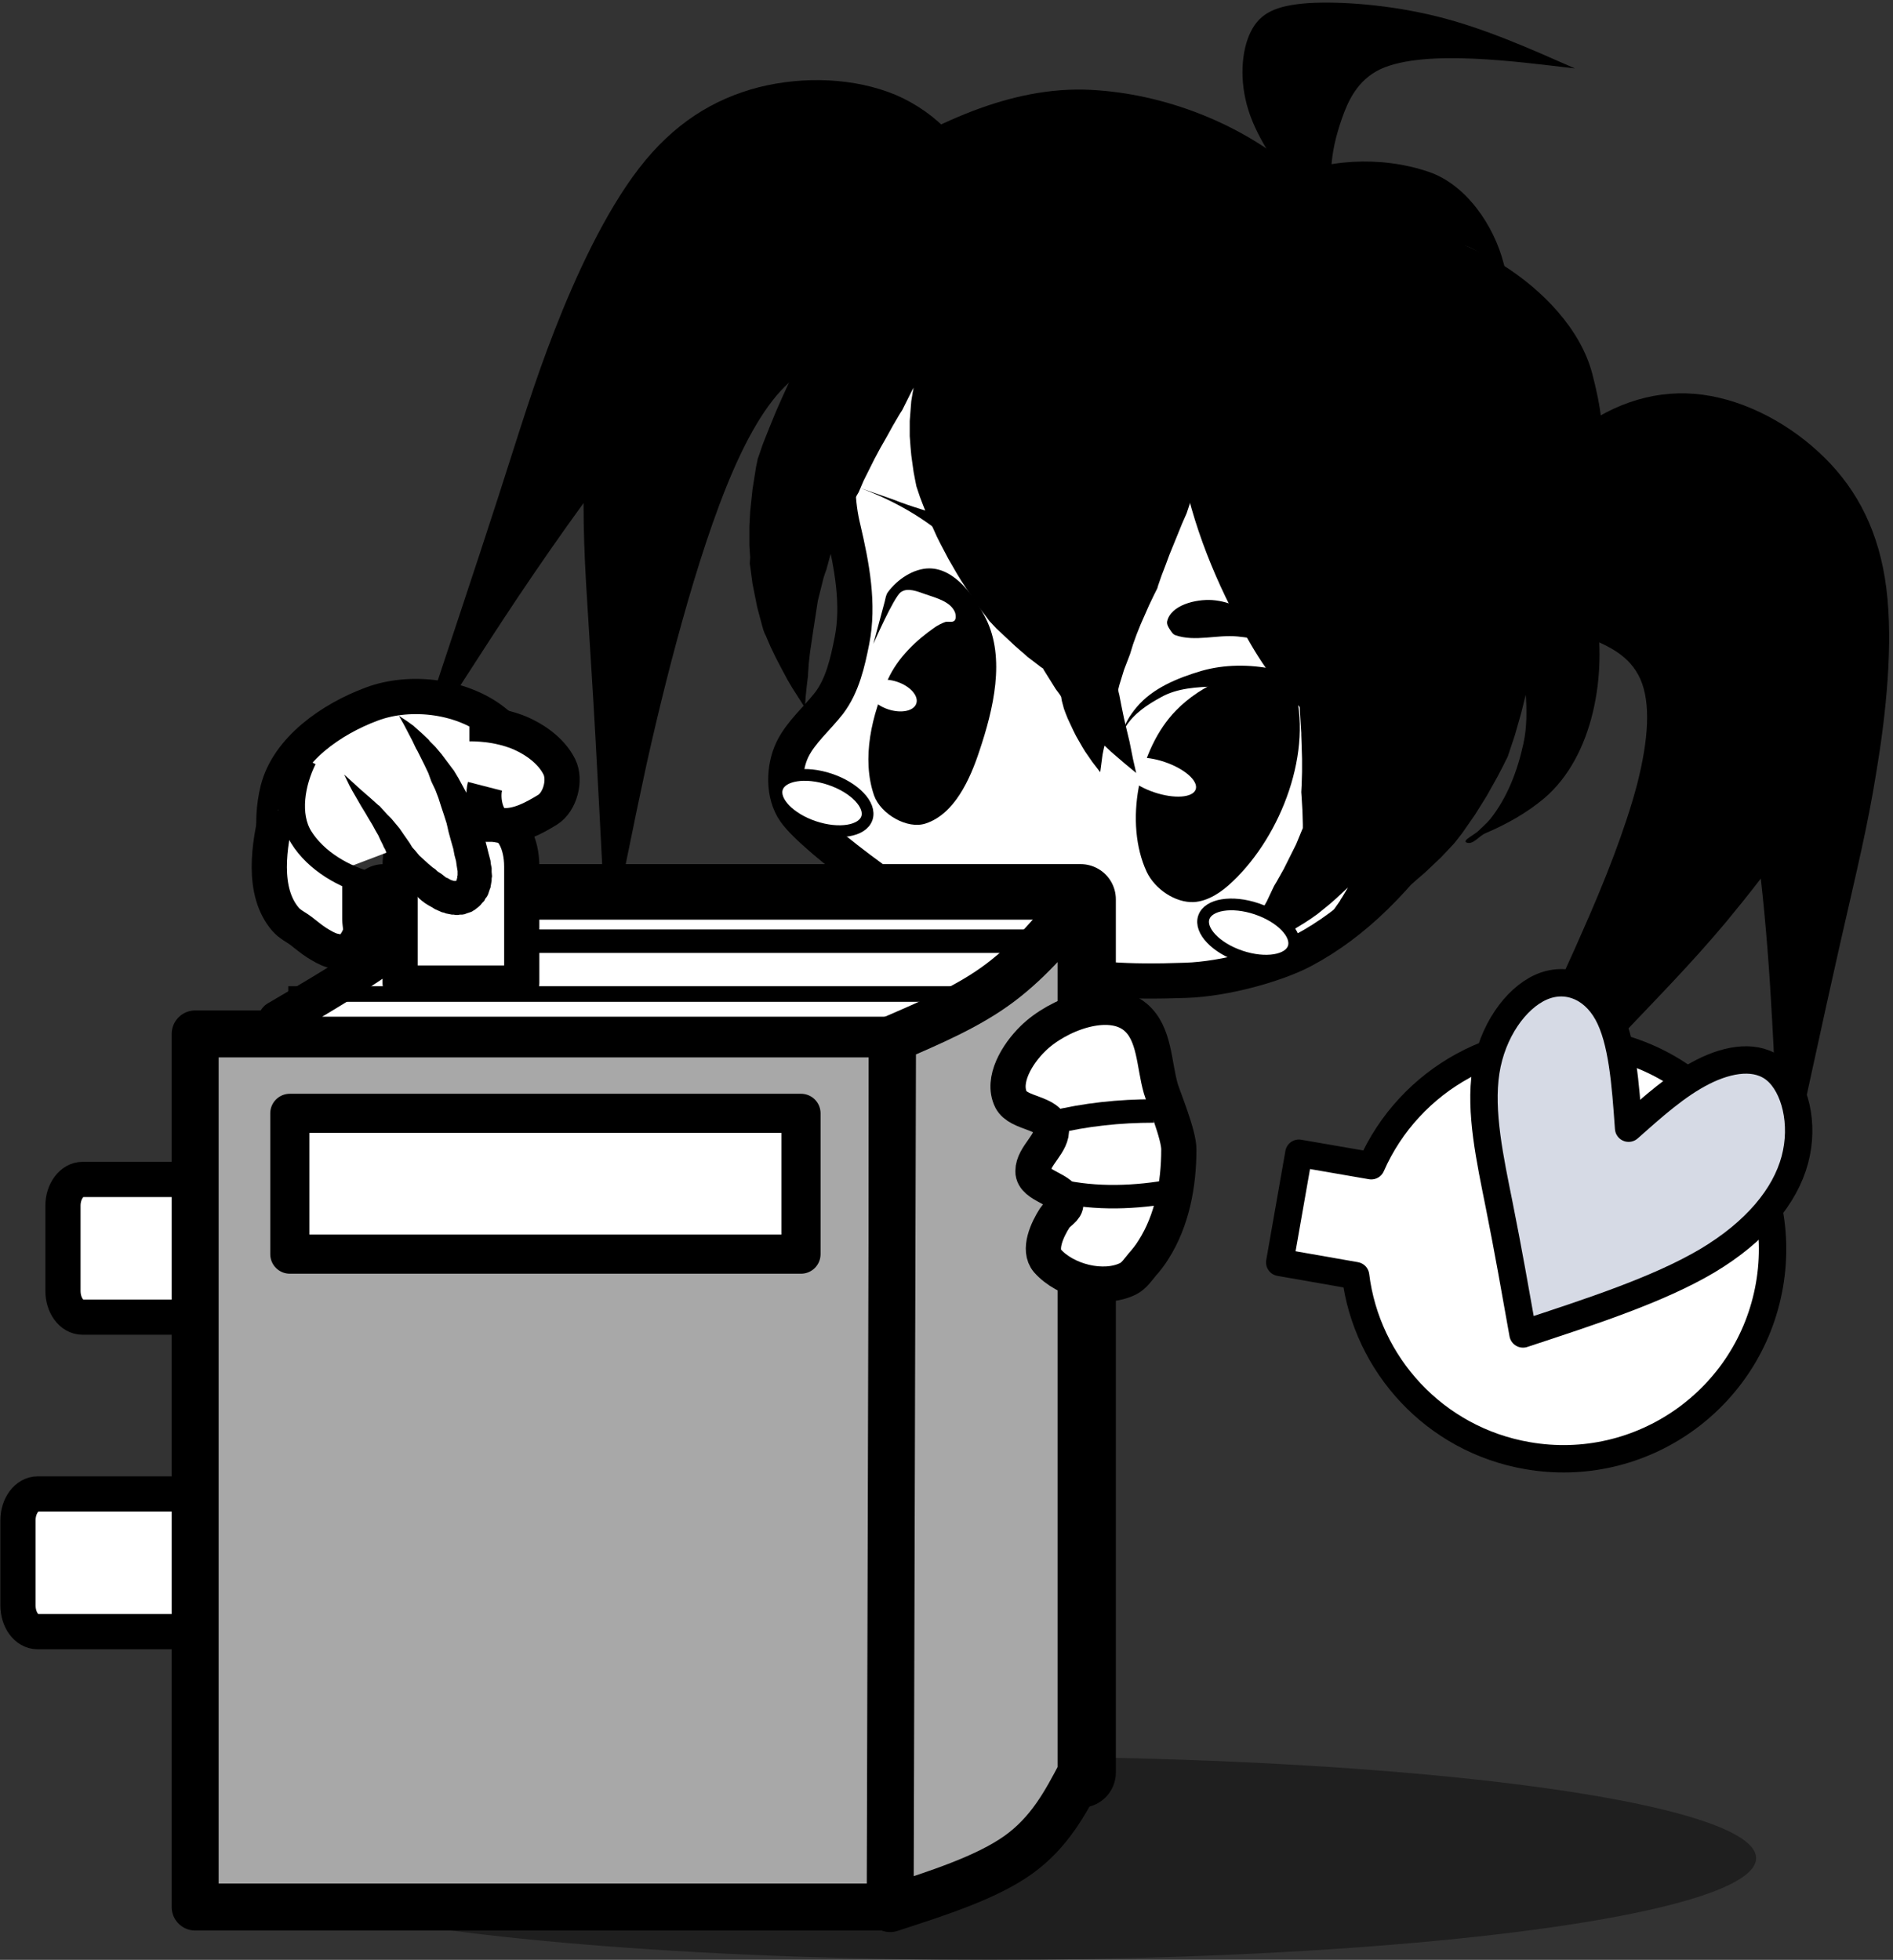 <?xml version="1.0" ?><!DOCTYPE svg  PUBLIC '-//W3C//DTD SVG 1.1//EN'  'http://www.w3.org/Graphics/SVG/1.1/DTD/svg11.dtd'><svg enable-background="new 1.2 3.5 484 501" height="501" version="1.1" viewBox="1.2 3.5 484 501" width="484" xml:space="preserve" xmlns="http://www.w3.org/2000/svg" xmlns:xlink="http://www.w3.org/1999/xlink"><rect x="1.2" y="3.5" width="484" height="501" fill="#333333" stroke="none"/><defs/><ellipse cx="254.2" cy="478.5" opacity="0.39" rx="196" ry="26"/><path d="M278.9,268.4c3.7,5.8,7.4,11.6,9.1,17.4c1.7,5.8,1.3,11.6,0.8,17.6s-1.3,12.2-1.8,16.2c-0.5,4-0.9,5.8-1.2,7.5  c-32.3-10.9-64.7-21.8-80.8-27.3c-16.1-5.6-16-5.8-16-6c7.6-9,15.2-18,21.2-23.9c6-5.9,10.5-8.7,14.3-11.7c3.8-3,7.1-6.2,11.5-7.8  c4.4-1.6,10.1-1.6,15.5,0.2c5.4,1.8,10.7,5.5,15.9,9.1"/><path d="M248.5,248.6c0.9,0.6-0.3,2.1-0.3,3.1  c0.2,4.7,0.6,10.5,4.3,13.5c5.1,4.2,12.8-3.5,19.3-4.8c1-0.2,2.2,0.3,2.9,1c1,1,1.2,2.6,1.9,3.9c2,3.4,5.5,6.3,6.3,10.2  c0.2,1-0.2,2.2-1,2.9c-1,0.8-2.5,0.7-3.6,1.2c-6.2,2.6-12.6,4.6-18.1,8.4c-6.4,4.4-13.2,8.3-19.6,12.7c-1,0.7-2,1.6-3.1,2.2  s-2.5,0.6-3.6,1.2c-1.1,0.6-1.9,2.6-3.1,2.2c-3.2-1.1,1.1-6.6,1.7-9.9c1.5-7.3,4.1-14.2,5.6-21.5c0.8-4.1,0.9-8.3,1.7-12.3  c0.2-1,0.6-1.9,1-2.9c0.3-1,0.6-1.9,1-2.9c0.3-1,0.6-1.9,1-2.9c0.3-1,0.2-2.2,1-2.9C245,249.7,247,247.5,248.5,248.6z" fill="#FFFFFF" stroke="#000000" stroke-linejoin="round" stroke-width="4"/><path d="M237.8,275.5c5.8-3,12.1-10.7,17.5-8.9  c5.1,1.7,4.6,15,4.8,22.1" fill="#FFFFFF" stroke="#000000" stroke-linejoin="round" stroke-width="2"/><polyline fill="none" points="240.3,249 223.8,266.8 232.2,277.7   221.4,286.2 228.1,302.1 " stroke="#FFFFFF" stroke-linejoin="round" stroke-width="2"/><polyline fill="none" points="283.9,278.6 272,299.8 259.1,295.1   254.4,308.1 237.2,306.6 " stroke="#FFFFFF" stroke-linejoin="round" stroke-width="2"/><polygon points="246.1,267.7 256.1,271.8 257.1,277.5 248.8,279.4 248.8,295.1 231.5,305 237.8,282.2 243.6,278.1 242.6,272.4 "/><path d="M376.2,145.3c1.6-2.2,3.3-4.4,4.9-6.5l-0.2-0.9c0.4-0.2,0.9-0.4,1.3-0.5c7-9.1,14.2-17.7,22-23.6c10-7.6,21.1-10.9,32.3-9.4  c11.3,1.5,22.7,7.7,31.2,16.1c8.5,8.4,14,19.1,15.8,33.4c1.8,14.3-0.1,32.2-2.5,46.6c-2.3,14.4-5,25.2-9.2,43.7  c-4.2,18.5-9.8,44.6-15.5,70.7c-0.6-17.5-1.1-35-2-50.5c-0.7-13-1.6-24.7-2.9-36.3c-3,3.9-6,7.6-8.8,11  c-9.4,11.2-17.3,19.1-30.3,32.8c-13.1,13.7-31.3,33.2-49.5,52.8c8.5-15.3,17-30.6,24.2-44.3c7.2-13.7,13.2-25.9,18.8-38.8  c5.7-12.8,11-26.3,14-37.7c2.9-11.4,3.5-20.7,0.8-26.8s-8.4-8.7-14.5-11c-6.1-2.3-12.4-4.1-18.8-6l-1.7-5.9L376.2,145.3z"/><path d="M253.5,52.5c4.4,10.8,6.1,24.3,7.6,38c0.6,1.2,1.2,2.3,1.8,3.5l-19.1,12.7c-6.1-2.7-12.1-5.4-18.3-7.5  c-6.1-2.2-12.3-3.8-18.2-0.9c-5.9,2.9-11.5,10.4-16.6,21c-5.1,10.6-9.7,24.4-13.6,37.8c-3.9,13.5-7.2,26.6-10.6,41.8  c-3.3,15.2-6.7,32.3-10.1,49.5c-1.4-26.7-2.7-53.4-3.9-72.3c-1.1-18.6-2.1-29.7-2.1-44c-5.6,7.7-11.1,15.6-17,24.4  c-8.6,12.9-18,27.7-27.4,42.4c8.4-25.4,16.9-50.7,22.7-68.7c5.8-18,9-28.7,14.3-42.3c5.3-13.6,12.8-30,21.6-41.4  c8.8-11.4,19-17.7,30.6-20.7c11.6-2.9,24.6-2.4,35.1,2C240.9,32.4,248.7,40.9,253.5,52.5z"/><path d="M370.1,212.1c-11.5,16.1-22.4,27.3-35.8,34.4  c-6.6,3.5-19.8,7.3-30,7.6c-30.6,1.1-37.5-3.2-54.1-10.1c-12.8-5.4-41-26.1-45.8-33.1c-3-4.3-2.9-11-0.6-15.8  c2.2-4.5,6.3-7.9,9.4-11.9c3.4-4.5,4.7-10.3,5.8-15.8c1.9-9.4,0-19.3-2.2-28.7c-1.5-6.1-2.4-15.1,0.8-25.5  c6.5-20,17.7-31.4,32.8-37.9c10.7-4.5,23-3.6,34.6-3.9c20.6-0.5,42.7,3.7,60,14.8c6.5,4.1,11.5,10.2,16.7,15.8  c9,9.9,17.5,21.1,22,33.7c1.3,3.7,1.2,7.8,1.4,11.8c0.4,8.5,0.9,17.2-1,25.4C381.6,184.8,379.4,198.2,370.1,212.1z" fill="#FFFFFF" stroke="#000000" stroke-linejoin="round" stroke-width="9"/><path d="M224.5,168.1c0,0,2.7-10.1,2.9-10.8c0.2-0.8,0.3-1.7,0.8-2.4c2.4-3.3,6.6-6.1,10.6-6.1c6.5,0,11.6,7.1,14.5,12.9  c5,10.1,1.9,23.1-1.7,33.8c-2.4,7.3-6.4,16.1-13.7,18.5c-4.7,1.6-11.5-2.4-13.2-7.1c-3.3-9.5-0.6-20.8,3.6-29.9  c2.5-5.4,7.1-9.8,12-13.2c0.8-0.5,1.7-1,2.6-1.3c0.7-0.2,1.7,0.2,2.3-0.3c0.5-0.5,0.4-1.4,0.2-2.1c-1.1-2.8-4.7-3.7-7.6-4.7  c-2-0.7-4.6-1.8-6.3-0.5C229.7,156.2,224.5,168.1,224.5,168.1z"/><path d="M288.2,191c0.5-2.5,2-4.8,3.6-6.7c4.1-4.9,10.5-7.5,16.6-9.3c11.5-3.3,26-0.3,35.2,7.4c3.8,3.1,5.6,8.6,5.7,13.5  c0.2,6.5-3.2,12.9-7,18.1c-0.6,0.8-1.6,1.4-1.7,2.3c-0.1,0.7-9.6,10.2-9.7,9.4c-0.1-0.9,6.9-7.2,7.4-8c0.6-0.9,1.2-1.8,1.6-2.8  c1.3-3.2,1.5-6.7,2-10.1c0.9-5.2,1.5-11-0.4-15.9c-1.6-4-6.5-6-10.5-7.7c-5.8-2.5-12.6-2.4-18.9-2.2c-4.8,0.1-9.9,0.4-14,2.7  c-3.5,1.9-7,4.2-9.1,7.6c-0.4,0.6-0.6,1.4-0.7,2.2C288.1,192.7,288,191.7,288.2,191z"/><path d="M326.6,177.6c-7.1-4.7-18.6,1.2-24.7,7.5c-9.7,9.9-13.3,28.9-7.5,41.3c2.1,4.4,7.3,7.9,12,7.7c3.7-0.2,7.2-2.6,9.9-5.2  c12.6-11.9,20.8-33.6,15.7-50.1"/><path d="M218.7,127.4c9.9,3.3,19.5,8.6,26.7,15.6c4,3.9,6.2,9.2,10.9,12.3c0.6,0.4,1.5,0.5,2.3,0.5c0.8,0,1.7,0,2.1-0.5  c2.9-2.8,0-8.7-3.2-11.8c-6.9-6.9-18.5-8.5-27.9-12.3"/><path d="M344,176.6c-7.7-5.6-17-9.5-26.4-10.4c-5.3-0.5-10.8,1.4-15.8-0.3c-0.7-0.2-1.1-0.9-1.5-1.5s-0.8-1.3-0.7-2  c0.9-4.2,7.3-5.8,11.6-5.5c9.2,0.7,16.3,8.8,24.2,13.6"/><ellipse cx="297.5" cy="202.2" fill="#FFFFFF" rx="4.1" ry="9.8" transform="matrix(0.319 -0.948 0.948 0.319 11.041 419.685)"/><ellipse cx="229.4" cy="181.3" fill="#FFFFFF" rx="3.7" ry="6.4" transform="matrix(0.319 -0.948 0.948 0.319 -15.638 340.94)"/><ellipse cx="211.3" cy="208.8" fill="#FFFFFF" rx="6.4" ry="12.1" stroke="#000000" stroke-linejoin="round" stroke-width="3" transform="matrix(0.319 -0.948 0.948 0.319 -53.97 342.488)"/><path d="M342.2,185.8c1,0.3,1.9,0.9,2.9,1c1.1,0.1,2.3-0.2,3.4-0.5c1.2-0.3,2.6-2,3.6-1.2c0.8,0.6-1,1.8-1.7,2.7  c-0.7,0.9-1.6,1.6-2.4,2.4"/><path d="M332,177.5c3,1,6.4,1.5,9.4,0.8c1.2-0.3,2.5-0.5,3.6-1.2c1-0.6,1.6-3.2,2.4-2.4c0.9,0.9-0.7,2.5-1.2,3.6  c-0.4,1-1.1,1.8-1.7,2.7"/><path d="M333.8,54.3c-5.5-7.5-11-15-13.4-22.6c-2.4-7.6-1.8-15.3,0.6-20.1c2.4-4.8,6.4-6.7,14.7-7.3c8.3-0.5,20.8,0.4,32.9,3.4  c12.1,3,23.7,8.2,35.3,13.3c-8.5-1-17-2.1-25.9-2.5c-8.9-0.4-18.1,0-23.9,2.7c-5.8,2.8-8.2,8-9.8,12.6c-1.6,4.6-2.5,8.6-2.7,12.5  c-0.2,3.8,0.3,7.5,0.9,11.1"/><path d="M331.6,46.4c4.3,3.6,7.8,8,12.6,10.9c1.1,0.7,2.4,1,3.6,1.2c1.3,0.3,2.6,0.1,3.9,0.4  c11.6,2.4,23.4,6,33.5,12.2c10.4,6.5,20.1,16.5,23.1,27.9c2.1,8,3.6,16.6,1.9,24.6c-2.5,12-10.8,21.9-16.2,33l0,0.6l0,2.9l-0.1,2.9  l-0.1,2.9l-0.2,2.9l-0.2,1.9l-0.2,1l-0.5,2.9l-0.6,2.9l-0.6,2.8l-0.7,2.8l-0.7,2.8l-0.8,2.8l-0.8,2.8l-0.9,2.7l-0.9,2.7l-0.1,0.2  l-1.2,2.4l-1.3,2.5l-1.4,2.5l-1.4,2.5l-1.5,2.4l-1.5,2.4l-1.6,2.3l-1.6,2.3l-1.7,2.2l-0.5,0.6l-1.4,1.5l-1.9,2l-2,1.9l-2,1.9  l-2.1,1.8l-1,0.9l-1.1,0.8l-1.1,0.8l-0.9,0.6l-0.2,0.1l-1.2,0.7l-1.2,0.7l-1.2,0.7l-1.2,0.7l-1.2,0.6l-1.2,0.6l-1.2,0.6l-1.2,0.6  l-1.2,0.5l-0.7,0.3l-0.5,0.2l-1.3,0.4l-1.3,0.4l-1.3,0.4l-1.3,0.3l-1.3,0.3l-1.3,0.3l0.8-1l0.8-1l0.7-1l0.7-1l0.7-1l0.7-1l0.2-0.4  l0.4-0.6l0.6-1l0.6-1l0.2-0.4l0,0l-1.5,1.4l-1.5,1.4l-1.6,1.4l-1.6,1.3l-1.6,1.3l-1,0.7l-0.7,0.5l-1.7,1.1l-1.8,1.1l-1.8,1.1l-1.8,1  l-1.8,1l-1.8,0.9l-0.9,0.5l-1,0.4l-1.9,0.8l-1.9,0.7l-1.9,0.7l-1.9,0.6l1.1-1.6l1.1-1.6l1.1-1.6l1-1.6l0.5-0.8l0.5-0.8l1-1.6  l0.9-1.6l0.9-1.6l0.9-1.6l0.8-1.7l0.8-1.7l0.3-0.6l0.6-1l0.9-1.6l0.9-1.6l0.8-1.6l0.8-1.6l0.8-1.6l0.8-1.6l0.7-1.7l0.7-1.7l0.3-0.7  l0-1l-0.1-3.4l-0.2-3.4l-0.1-1.4l0.1-1.9l0.1-3.3l0-3.3l-0.1-3.3l-0.1-2.8l0-0.5l-0.2-3.3l-0.2-3.3l-0.3-3.2l-0.4-3.2l-0.5-3.2  l-0.5-3.2l0-0.2l-0.1-3l-0.2-3.1l-0.2-3.1l-0.3-3.1l-0.4-3.1l-0.4-3.1l-0.5-3.1l-0.1-0.7l-0.3-2.4l-0.2-1.5l-0.2-1.5l-0.2-1.5  l-0.3-1.5l-0.3-1.5l-0.3-1.5l-0.3-1.5l-0.3-1.5l-0.3-1.5l-0.4-1.5l-0.4-1.5l-0.4-1.5l-0.1-0.2l-0.2-1.3l-0.3-1.5l-0.3-1.5l-0.3-1.5  l-0.7-2.9l-0.7-2.9l-1.3-5.7l-0.7-2.8l-0.4-1.5l-0.2-1.3l-0.4-2.8l-0.2-1.4l-0.3-1.3l-0.3-1.3l-0.3-1.3l-0.3-1.3l-0.4-1.3l-0.3-0.9  l0-0.3l-0.2-1.4L318,91l-0.3-1.3l-0.4-1.3l-0.1-0.2l-0.3,1.4l-0.3,1.5l-0.3,1.6l-0.2,1.6l-0.2,1.4l-0.1,0.3l-0.4,1.6l-0.4,1.6  l-0.8,3.3l-0.7,3.3l-0.7,3.3l-0.7,3.1l-0.5,2.4l-0.2,0.6l-3.9,11l-1.9,5.5l-1,3l-1.1,2.5l-1.1,2.7l-1.1,2.7l-1.1,2.7l-1,2.7l-1,2.6  l-0.9,2.6l-0.2,0.7l-0.9,1.8l-1.2,2.5l-1.1,2.5l-1.1,2.5l-1,2.5l-0.9,2.5l-0.4,1.3l-0.4,1.3l-0.2,0.5l-0.3,0.8l-0.5,1.3l-0.5,1.3  l-0.4,1.3l-0.4,1.3l-0.4,1.3l-0.3,1.2l0.1,0.6l0.2,0.8l0.5,2.6l0.7,3.4l0.8,3.4l0.6,2.5l0.2,1l0.7,3.5l0.8,3.5l-2.9-2.4l-2.8-2.4  l-0.8-0.7l-1.6-1.5l-0.2,0.8l-0.3,1.5l-0.2,1.5l-0.2,1.5l-0.2,1.5l-1-1.3l-1-1.3l-0.9-1.3l-0.9-1.3l-0.5-0.8l-0.3-0.5l-0.8-1.4  l-0.8-1.4l-0.7-1.4l-0.7-1.5l-0.7-1.5l-0.6-1.5l-0.4-1.1l-0.1-0.4l-0.4-1.5l-0.2-1.1l-0.3-0.5l-1.1-1.5l-1-1.6l-1-1.6l-1-1.6  l-0.2-0.4l-0.6-0.4l-1.7-1.3l-1.7-1.3l-1-0.9l-0.6-0.5l-1.6-1.4l-1.6-1.5l-1.6-1.5l-1.6-1.5l-1.5-1.6l-0.2-0.2l-1.1-1.5l-1.3-1.7  l-1.2-1.7l-1.2-1.8l-1.2-1.8l-1.2-1.8l-1.1-1.8l-0.7-1.2l-0.4-0.7l-1.1-1.9l-1-1.9l-1-1.9l-1-2l-0.9-2l-0.9-2l-0.9-2l-0.8-2  l-0.8-2.1l-0.7-2.1l-0.2-0.6l-0.3-1.5l-0.4-2.1l-0.3-2.1l-0.3-2.2l-0.2-2.2l-0.1-1.4l-0.1-1.3l0-1.3l0-1.3l0-1.3l0.1-1.3l0.1-1.3  l0.1-1.3l0.1-1.2l0.2-1.2l0.2-1.2l0.2-1l-0.5,0.9l-1.5,3l-0.9,1.8l-0.7,1.1l-1.7,2.9l-1.6,2.9l-1.6,2.8l-1.5,2.8l-1.4,2.8l-1.4,2.8  l-0.6,1.4l-0.6,1.4l-0.1,0.2l-0.7,1.2l-0.7,1.4l-0.7,1.4l-0.7,1.4l-0.7,1.4l-0.6,1.4l-0.6,1.4l-0.6,1.4l-0.6,1.4l-0.5,1.4l-0.4,1.1  l-0.4,1.1l-0.3,1.1l-0.3,1.1l-0.3,1.1l-0.1,0.4l-0.3,0.8l-0.4,1.2l-0.3,1.2l-0.3,1.2l-0.3,1.2l-0.3,1.2l-0.3,1.2l-0.2,1.3l-0.2,1.3  l-0.2,1.3l-0.2,1.3l-0.2,1.3l-0.1,0.6l-0.1,0.7l-0.4,2.7l-0.4,2.7l-0.3,2.7l-0.2,2.8l0,0.4l-0.3,2.4l-0.3,2.9l-0.2,2.9l-1.6-2.5  l-1.6-2.5l-1.3-2.2l-0.2-0.4l-1.4-2.6l-1.4-2.7l-1.3-2.7l-1.2-2.8l-0.3-0.6l-0.3-0.8l-0.4-1.4l-0.4-1.5l-0.4-1.5l-0.4-1.5l-0.3-1.5  l-0.3-1.5l-0.3-1.5l-0.3-1.5l-0.2-1.5l-0.2-1.5l-0.2-1.5l-0.1-0.6L193,146l-0.1-1.5l-0.1-1.6l0-1.6l0-1.6l0-1.6l0.1-1.9l0.1-1.9  l0.2-1.9l0.2-1.9l0.2-1.9l0.3-1.9l0.3-1.9l0.3-1.9l0.4-1.9l0-0.1l0.6-1.7l0.6-1.8l0.7-1.8l1.4-3.5l1.4-3.4l1.5-3.4l1.5-3.3l1.6-3.3  l1.6-3.2l0.4-0.8l1.4-2.3l1.8-3l3.6-5.9l2.4-3.8l1.2-1.9l1.3-2l1.3-2l0.8-1.1l0.7-0.8l1-1.2c-1.8,0.2-3.7,0.5-5.5,0.9  c-8.8,1.9-17.8,3.8-25.9,7.6c-1.4,0.7-2.6,1.7-3.9,2.5c-1.7,1-3.1,3.1-5.1,3.1c-1.3,0,1.3-2.2,2.1-3.1c0.9-1,2.1-1.8,3-2.8  c2.5-2.9,4.4-6.3,7.1-9.1c8.1-8.4,16.9-16.3,26.9-22.6c17.2-10.7,37-21.2,57.8-20.8C297.1,26.9,317.1,34.3,331.6,46.4z" stroke="#000000" stroke-width="0"/><path d="M396.6,131.1c6.7,7.9,10.8,18.2,12.6,28.4c2.9,16.3-0.5,37.2-13.1,48c-4.5,3.8-9.7,6.7-15.1,9c-1.7,0.7-3.1,3-4.8,2.4  c-1.3-0.5,2-2,3-3c1-1,2.1-1.9,3-3c4.4-5.5,7-12.4,8.5-19.3c1.9-8.6-0.3-17.5-0.2-26.3c0-13.5-0.7-27.6-5.6-40.2"/><path d="M304.7,69c-0.7,8.6-5.6,16.5-6.4,25c-0.9,9.4,3,18.5,4.8,27.8c2.9,15.8,9.1,31.1,17.1,45c4.7,8.3,10.7,16.7,19,21.5  c1.7,1,3.3,3.3,5.1,2.7c1.4-0.4-0.2-2.9-0.6-4.2c-0.5-2-1.4-3.8-2.1-5.7c-3-8.2-5.4-16.7-6.6-25.4c-2.9-20.8-9-41-12.5-61.6  c-1.7-9.9-3.1-20.7,0.1-30.2"/><path d="M328.3,49.7c11.4-5.7,26-6.4,38.1-2.3c9.6,3.2,16.8,13.7,19.3,23.6c0.4,1.8,2.5,4.1,1.2,5.4c-1.1,1.1-1.7-2.7-2.7-3.9  c-2.7-3.3-6.6-6.4-10.9-6.7c-9.3-0.5-18.5,3.9-26.9,8.1"/><ellipse cx="320.4" cy="241.9" fill="#FFFFFF" rx="6.4" ry="12.1" stroke="#000000" stroke-linejoin="round" stroke-width="3" transform="matrix(0.319 -0.948 0.948 0.319 -11.072 468.464)"/><path d="M256.7,243.3c-2.8,4.4-8.4,16.5-4.4,17.9  c2.9,1,5.9,5.2,8.9,4.6c3.2-0.6,3.4-1.8,4.8-4.8c2.4-4.9,10.1-6.2,11.9-11.3" fill="#FFFFFF" stroke="#000000" stroke-linejoin="round" stroke-width="9"/><path d="M58.7,420.5v-35.1H10.8c-2.7,0-5,3-5,6.7v21.8  c0,3.7,2.2,6.7,5,6.7H58.7z" fill="#FFFFFF" stroke="#000000" stroke-linejoin="round" stroke-width="9"/><path d="M70.2,340.1V305H22.3c-2.7,0-5,3-5,6.7v21.8  c0,3.7,2.2,6.7,5,6.7H70.2z" fill="#FFFFFF" stroke="#000000" stroke-linejoin="round" stroke-width="9"/><rect fill="#FFFFFF" height="223.2" stroke="#000000" stroke-linejoin="round" stroke-width="18" width="178.2" x="99.3" y="233.4"/><rect fill="#A8A8A8" height="223.2" stroke="#000000" stroke-linejoin="round" stroke-width="12" width="178.2" x="51.1" y="267.8"/><path d="M72.2,264.3c9.6-5.6,19.2-11.3,26.4-16.4  c7.2-5.1,12-9.7,16.7-14.3h162.1c-6.9,7.7-13.9,15.4-21.6,21.2c-7.7,5.8-16.1,9.7-24.5,13.6H71.7L72.2,264.3z" fill="#FFFFFF" stroke="#000000" stroke-linejoin="round" stroke-width="10"/><path d="M228.8,491.4c12.3-4,24.5-7.9,32.7-13.7  c8.1-5.8,12.1-13.4,16.1-21V233.3c-6.4,7.8-12.8,15.5-20.8,21.5c-8,6-17.7,10.1-27.4,14.3L228.8,491.4z" fill="#A8A8A8" stroke="#000000" stroke-linejoin="round" stroke-width="12"/><path d="M103.5,254.8h31.1V225c0-6-2.6-10.8-5.9-10.8  h-19.3c-3.3,0-5.9,4.8-5.9,10.8V254.8z" fill="#FFFFFF" stroke="#000000" stroke-linejoin="round" stroke-width="9"/><line fill="none" stroke="#000000" stroke-linejoin="round" stroke-width="4" x1="249.8" x2="74.9" y1="257.6" y2="257.6"/><line fill="none" stroke="#000000" stroke-linejoin="round" stroke-width="6" x1="267.7" x2="133.8" y1="244.1" y2="244.1"/><rect fill="#FFFFFF" height="36" stroke="#000000" stroke-linejoin="round" stroke-width="10" width="130.7" x="75.3" y="288.1"/><path d="M298,281.8c-1.8-6.2-1.5-14.1-6.5-18.3  c-6.8-5.7-19.9-0.7-26.2,5.5c-4,3.9-8.1,10.6-5.6,15.6c1.9,3.7,9.8,3.2,10.3,7.3c0.5,3.9-4.7,7-4.7,11c0,3.9,7.9,4.4,8.4,8.2  c0.2,1.5-2,2.4-2.8,3.7c-2,3.1-4.3,8.2-1.9,11c4.6,5.2,14.3,7.7,20.6,4.6c1.6-0.8,2.6-2.4,3.7-3.7c1-1.1,2-2.4,2.8-3.7  c4.8-7.5,6.5-16.8,6.5-25.6C302.7,293.7,298.6,283.9,298,281.8z" fill="#FFFFFF" stroke="#000000" stroke-linejoin="round" stroke-width="9"/><path d="M270.2,290.5c8.5-2.1,17.3-3,26-3" fill="none" stroke="#000000" stroke-linejoin="round" stroke-width="6"/><path d="M271.9,307.9c9.5,2.2,19.8,1.8,29.4,0" fill="none" stroke="#000000" stroke-linejoin="round" stroke-width="6"/><path d="M76.2,230.5c-5.1-6.8-6-16.8-4-25  c2.6-10.5,13.8-18.2,24-22c10.1-3.8,23.8-2,32,5c5.3,4.5,6,13,6,20" fill="#FFFFFF" stroke="#000000" stroke-linejoin="round" stroke-width="9"/><path d="M103.2,186.5c8.9,8.9,15,20.8,18,33c1,3.9,2.6,8.9,0,12c-4.5,5.4-14.9-4.7-18-11c-3.5-7-9.3-12.7-14-19" fill="#FFFFFF"/><polygon points="103.2,186.5 105.2,187.8 107,189.1 107.2,189.3 109,190.9 110.8,192.6   111.1,193 112.5,194.4 114.1,196.3 115.6,198.3 117.1,200.3 117.2,200.4 118.4,202.4 119.6,204.6 120.8,206.8 121.9,209.1   122.9,211.4 123.7,213.2 123.9,213.7 124.6,216.1 125.3,218.5 125.7,220 126.1,221.6 126.6,223.5 126.7,224.4 126.9,225.4   126.9,226.4 127,227.5 126.9,228.1 126.9,228.6 126.8,229.2 126.7,229.8 126.7,229.8 126.6,230.4 126.4,230.9 126.2,231.5   126,232.1 125.7,232.7 125.3,233.2 125,233.8 124.5,234.3 124.1,234.8 123.7,235.2 123.2,235.6 122.7,236 122.2,236.3 121.7,236.6   121.1,236.8 120.5,237 120,237.2 119.4,237.3 118.8,237.3 118.3,237.4 117.7,237.4 117.2,237.3 116.7,237.3 116.2,237.2   115.7,237.1 115.2,237 114.7,236.8 114.2,236.7 113.3,236.3 112.4,235.9 111.6,235.4 110.7,234.9 109.9,234.4 109.1,233.8   108.4,233.2 107.9,232.7 107.6,232.5 106.9,231.8 106.3,231.1 105,229.6 103.8,228.1 102.7,226.5 101.8,225 100.9,223.5   100.6,222.7 100.2,222 99.7,220.7 99.3,220 99.1,219.5 98.5,218.3 97.9,217 97.2,215.8 96.5,214.5 95,212 94.9,211.8 93.5,209.5   92,206.9 91.3,205.7 90.5,204.2 89.2,201.5 91.4,203.5 92.6,204.6 93.6,205.5 95.9,207.5 97.9,209.3 98.2,209.5 100.2,211.7   101.3,212.8 102.3,214 103.3,215.2 104.2,216.5 104.4,216.8 105.1,217.8 106,219.1 106.3,219.6 106.6,220.1 107.5,221.1   108.4,222.2 109.5,223.2 110.7,224.3 111.9,225.3 112.5,225.7 112.7,225.9 113,226.2 113.6,226.6 114.2,227 114.7,227.4   115.2,227.8 115.7,228 116.2,228.3 116.6,228.5 117,228.6 117.2,228.7 117.4,228.7 117.5,228.7 117.6,228.7 117.7,228.7   117.8,228.7 117.9,228.7 117.9,228.7 117.9,228.7 117.9,228.7 117.9,228.7 117.9,228.7 117.9,228.7 117.9,228.7 117.8,228.7   117.8,228.8 117.8,228.8 117.8,228.8 117.8,228.7 117.8,228.7 117.8,228.7 117.9,228.6 117.9,228.5 117.9,228.5 118,228.4   118,228.3 118,228.2 118,228.1 118.1,228 118.1,227.9 118.1,227.7 118.1,227.5 118.2,227.3 118.2,226.8 118.2,226.2 118.1,225.6   118,225 117.8,223.6 117.4,222.1 117.1,220.5 116.5,218.4 115.9,216.2 115.9,216.2 115.4,214 114.7,211.8 114,209.7 113.3,207.5   112.5,205.4 111.5,203.3 111.5,203.3 110.7,201.1 109.7,199 108.7,197 107.9,195.4 107.6,194.9 106.6,192.8 105.5,190.7   105.4,190.5 104.4,188.6 " stroke="#000000" stroke-width="0"/><path d="M121.2,188.5c4.1,0,8.2,0.6,12,2  c4.4,1.7,8.9,4.8,11,9c1.7,3.4,0.2,9-3,11c-3.6,2.2-7.8,4.5-12,4c-3.6-0.4-4.9-6.5-4-10" fill="#FFFFFF" stroke="#000000" stroke-linejoin="round" stroke-width="9"/><path d="M72.2,210.5c-2.3,9.1-4.1,20.9,2,28  c1.1,1.3,2.7,2,4,3s2.6,2.1,4,3c1.3,0.8,2.6,1.6,4,2c1.3,0.3,2.8,0.7,4,0c1.4-0.8,2.4-2.4,3-4c0.5-1.2,0-2.7,0-4c0-4,0-8,0-12" fill="#FFFFFF" stroke="#000000" stroke-linejoin="round" stroke-width="9"/><path d="M79.2,197.5c-3,6-4.5,14.3-1,20  c3.8,6.1,11,10.3,18,12" fill="none" stroke="#000000" stroke-linejoin="round" stroke-width="6"/><path d="M410.1,270.2c-24.8-4.3-48.6,9.2-58.3,31.3  l-18.5-3.2l-4.9,27.9l19.4,3.4c2.8,22.7,20.2,41.9,43.9,46c29.1,5.1,56.8-14.4,61.9-43.5C458.7,303,439.2,275.2,410.1,270.2z" fill="#FFFFFF" stroke="#000000" stroke-linejoin="round" stroke-width="7"/><path d="M390.6,344.5c17.3-5.7,34.6-11.3,47.1-18.7  c12.4-7.4,19.9-16.5,22.4-25.8c2.5-9.3,0-18.8-4.8-22.9c-4.8-4.1-12-3-18.7,0.4c-6.7,3.4-12.8,8.9-19,14.4  c-0.8-11.3-1.6-22.5-5.4-29.4c-3.8-6.9-10.7-9.5-17.1-6.6c-6.4,2.9-12.4,11.2-14,21.5c-1.6,10.3,1.1,22.6,3.4,34.1  C386.8,323,388.7,333.8,390.6,344.5z" fill="#D6DAE5" stroke="#000000" stroke-linejoin="round" stroke-width="7"/></svg>